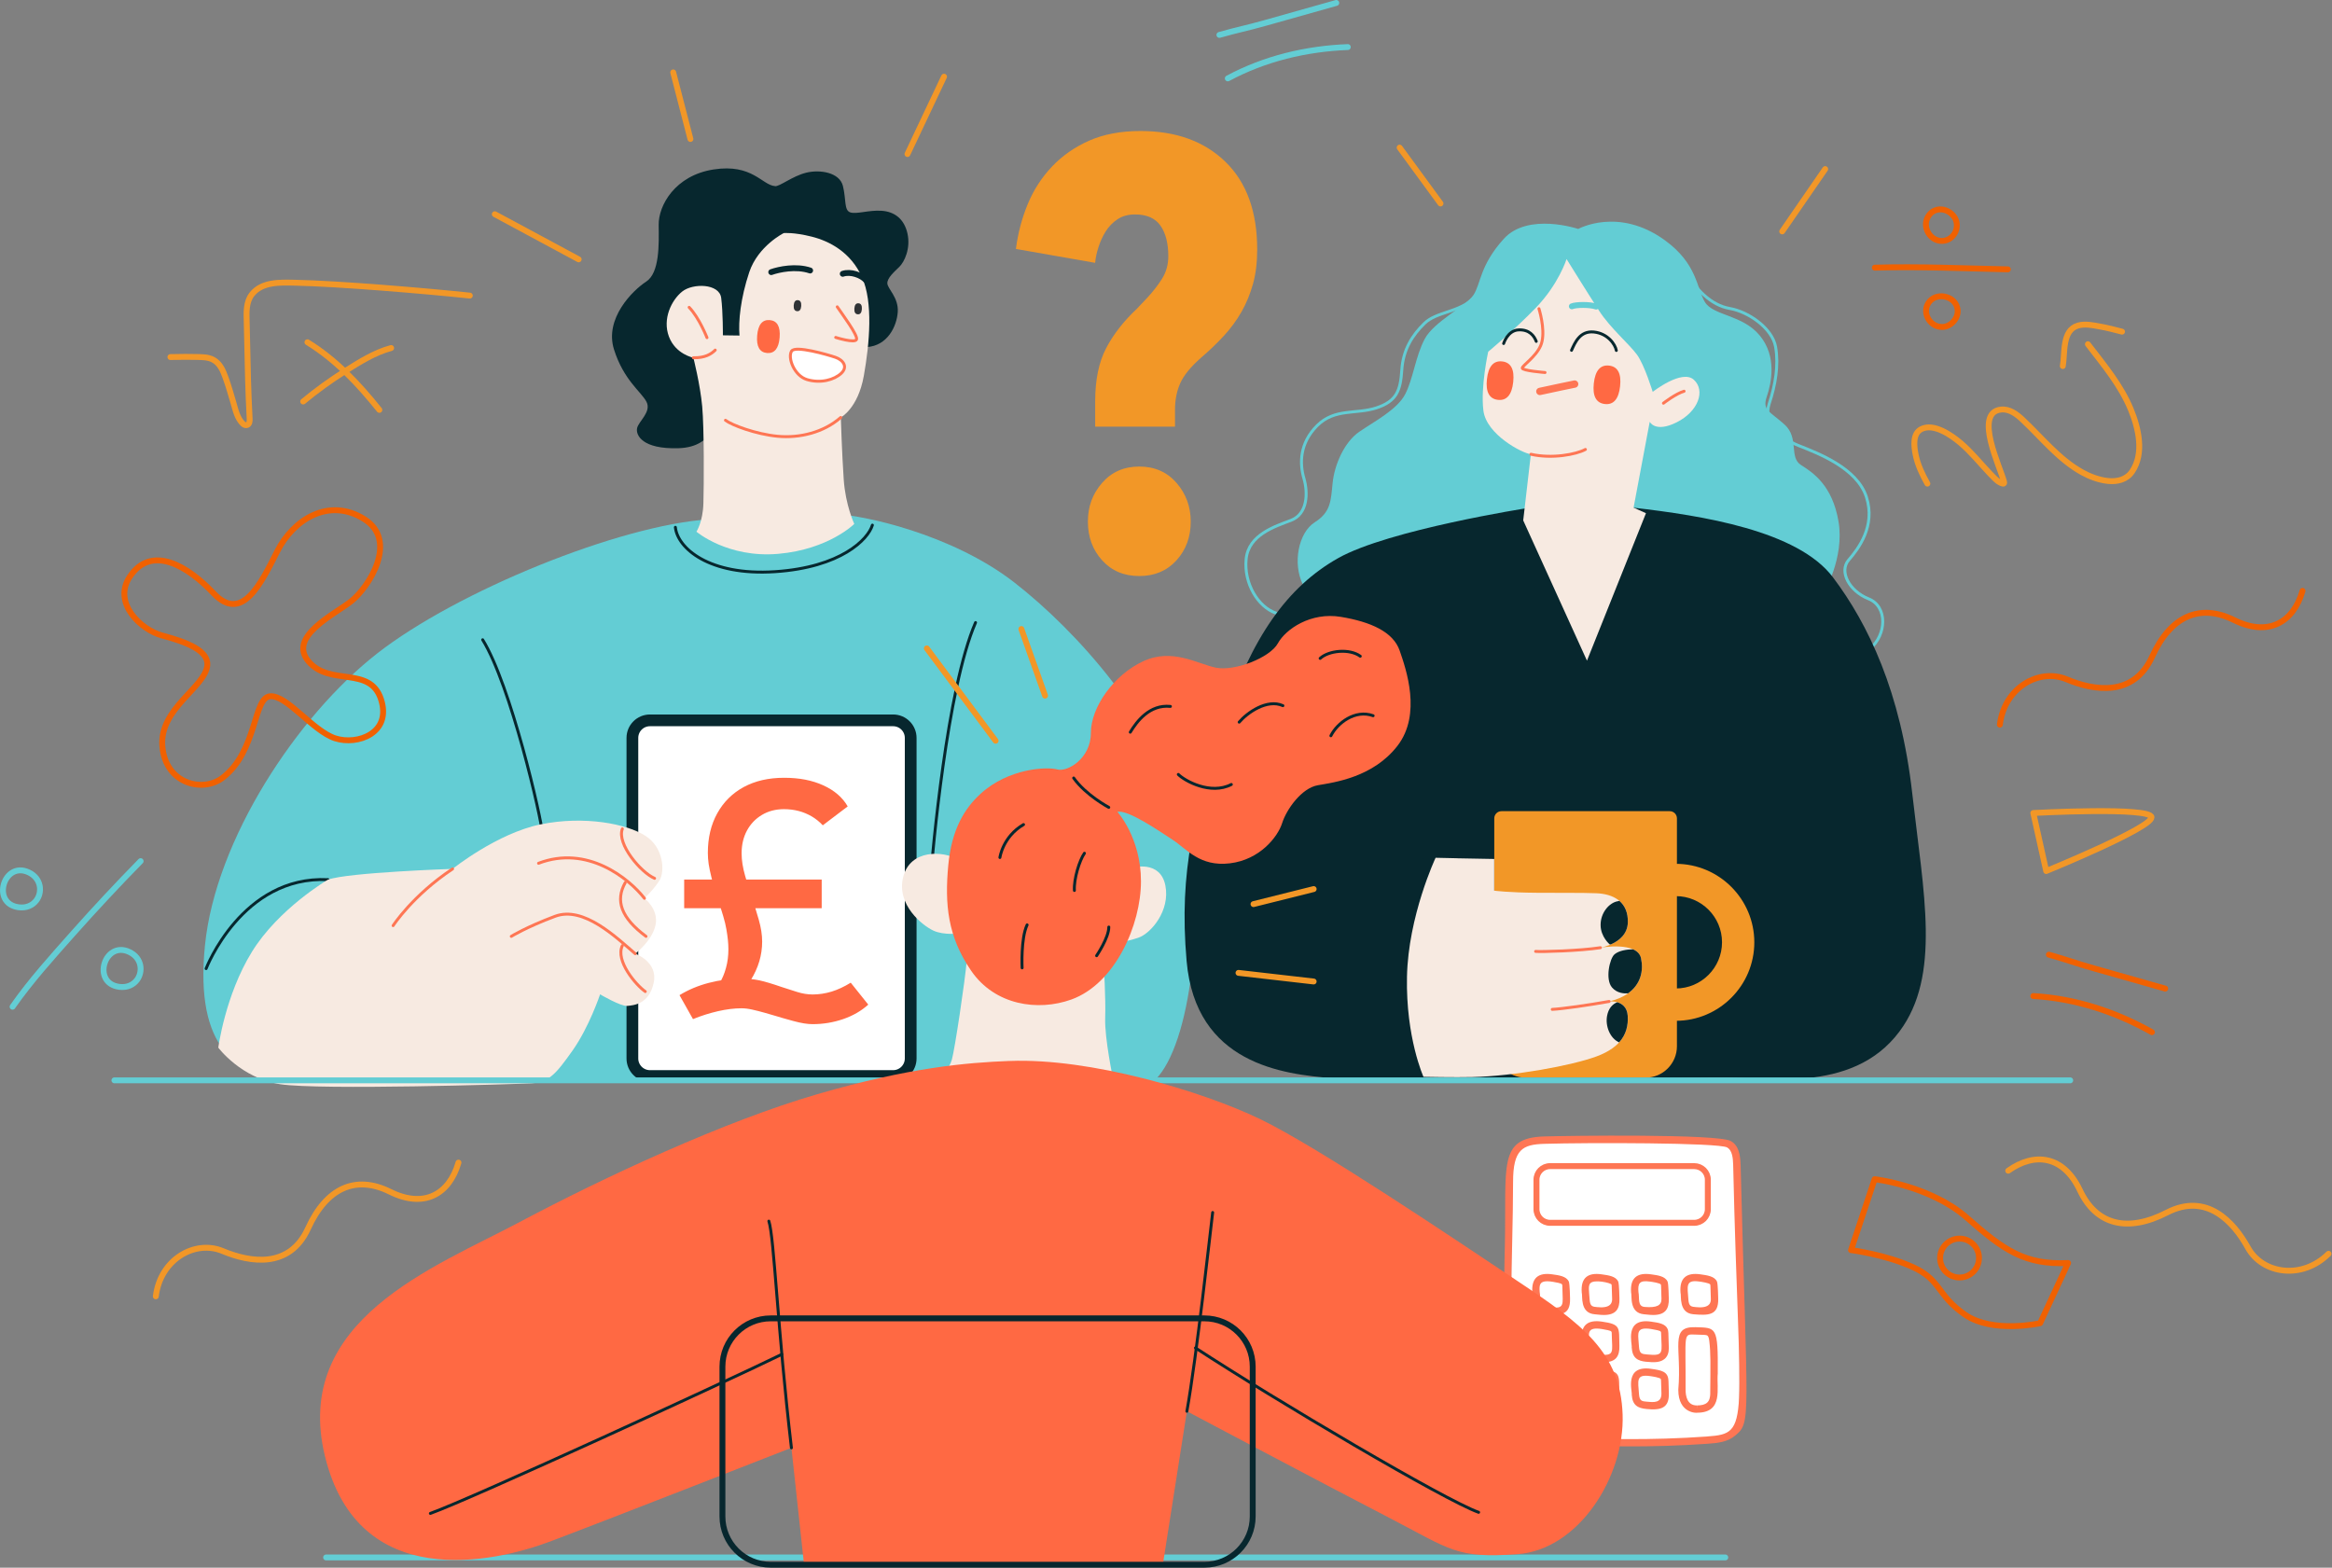 <svg width="894" height="601" viewBox="0 0 894 601" fill="none" xmlns="http://www.w3.org/2000/svg">
<rect x="0" y="0" width="894" height="601" fill="#808080" stroke="none"/>
<g clip-path="url(#clip0_105_1865)">
<path d="M655.919 436.998H590.273C584.232 436.998 579.335 441.895 579.335 447.936V541.157C579.335 547.198 584.232 552.095 590.273 552.095H655.919C661.96 552.095 666.857 547.198 666.857 541.157V447.936C666.857 441.895 661.96 436.998 655.919 436.998Z" fill="white"/>
<path d="M667.262 446.494C667.174 442.995 666.664 439.196 663.516 437.438C658.469 434.624 600.789 435.415 591.996 435.679C574.199 436.207 577.576 446.723 576.908 477.427C576.714 486.448 575.184 541.983 580.706 549.176C582.992 552.148 586.861 552.71 590.308 553.009C611.744 554.838 633.322 554.996 654.829 553.484C658.645 553.22 662.302 552.781 665.151 550.407C671.482 545.166 669.794 544.92 667.279 446.477L667.262 446.494ZM654.6 550.706C633.374 552.2 611.727 552.042 590.519 550.231C583.186 549.598 582.078 547.734 581.427 542.651C577.734 513.477 580.02 482.492 580.055 453.142C580.055 440.621 583.696 438.757 592.049 438.511C608.386 438.018 658.785 438.036 662.127 439.9C664.043 440.972 664.36 443.874 664.43 446.565C666.716 546.767 671.482 549.492 654.582 550.688L654.6 550.706Z" fill="#FE7654"/>
<path d="M601.422 491.32C600.49 489.245 597.624 488.893 595.074 488.541C589.904 487.802 586.985 489.754 587.442 495.593C587.846 496.718 586.615 503.383 592.419 503.858C597.923 504.28 602.09 504.473 601.897 497.826C601.897 497.826 601.809 492.164 601.422 491.32ZM592.647 501.044C589.781 500.816 590.748 497.703 590.255 495.311C590.044 492.586 590.291 491.196 593.175 491.196C594.406 491.196 596.375 491.583 597.43 491.812C599.066 492.181 598.908 492.463 598.943 493.166L599.083 497.879C599.207 501.976 597.378 501.414 592.647 501.027V501.044Z" fill="#FE7654"/>
<path d="M620.362 491.32C619.43 489.244 616.581 488.91 614.013 488.541C608.843 487.802 605.924 489.754 606.381 495.54C606.803 496.718 605.537 503.383 611.358 503.858C612.343 503.928 613.556 504.122 614.893 504.122C619.535 504.122 620.96 501.748 620.836 497.826C620.836 497.826 620.749 492.164 620.362 491.32ZM612.501 501.132C610.637 500.939 609.582 501.009 609.406 498.231C609.177 494.854 608.808 493.043 609.617 492.023C610.989 490.3 617.513 491.829 617.794 492.445C617.882 492.638 617.865 492.779 618.023 497.879C618.058 498.916 617.988 501.677 612.519 501.115L612.501 501.132Z" fill="#FE7654"/>
<path d="M639.283 491.32C638.351 489.244 635.485 488.893 632.935 488.541C627.747 487.802 624.846 489.79 625.303 495.54C625.725 496.701 624.441 503.383 630.28 503.858C631.264 503.928 632.478 504.122 633.814 504.122C638.439 504.122 639.881 501.748 639.758 497.826C639.758 497.826 639.67 492.164 639.283 491.32ZM630.508 501.044C627.642 500.816 628.609 497.703 628.117 495.311C627.87 492.093 628.38 490.722 632.548 491.32C633.199 491.407 636.452 491.865 636.716 492.463C636.804 492.656 636.786 492.797 636.944 497.896C637.015 500.411 635.239 501.431 630.508 501.044Z" fill="#FE7654"/>
<path d="M592.418 521.971C597.975 522.393 602.09 522.587 601.879 515.887C601.668 508.923 602.583 507.709 595.074 506.654C589.886 505.916 586.984 507.903 587.442 513.653C587.442 513.653 586.597 521.496 592.418 521.971ZM597.43 509.943C599.066 510.312 598.907 510.593 598.942 511.297C599.118 518.612 600.314 519.949 593.579 519.263C591.715 519.07 590.66 519.14 590.466 516.361L590.238 513.442C589.974 510.083 590.203 508.325 597.43 509.943Z" fill="#FE7654"/>
<path d="M614.875 522.235C619.5 522.235 620.942 519.896 620.819 515.886C620.608 508.923 621.522 507.709 614.013 506.654C608.79 505.915 605.941 507.92 606.381 513.653L606.61 516.555C606.856 520.212 608.227 522.235 614.892 522.235H614.875ZM616.37 509.943C618.005 510.294 617.847 510.593 617.882 511.297C617.987 518.507 619.324 519.949 612.518 519.263C610.654 519.069 609.599 519.14 609.406 516.361L609.177 513.442C608.913 510.03 609.177 508.342 616.37 509.943Z" fill="#FE7654"/>
<path d="M631.159 522.059C633.885 522.34 637.015 522.551 638.738 520.353C639.846 518.946 639.793 517.135 639.741 515.904C639.582 510.681 639.653 510.277 639.283 509.45C638.404 507.481 635.925 507.094 632.935 506.672C622.542 505.194 625.813 515.271 625.532 516.572C625.795 520.705 627.853 521.742 631.159 522.076V522.059ZM635.292 509.943C636.927 510.312 636.769 510.593 636.804 511.297C636.98 518.524 638.193 519.949 631.44 519.263C629.576 519.069 628.521 519.122 628.328 516.361L628.099 513.442C627.835 510.048 628.064 508.325 635.292 509.943Z" fill="#FE7654"/>
<path d="M595.074 524.767C591.891 524.31 589.763 524.908 588.479 526.526C586.808 528.636 587.477 531.467 587.67 534.685C587.934 538.818 589.991 539.855 593.297 540.189C598.784 540.752 602.073 539.891 601.897 534.07C601.686 527.036 602.618 525.875 595.091 524.785L595.074 524.767ZM593.579 537.376C591.715 537.182 590.66 537.253 590.466 534.474C590.114 529.374 589.218 526.789 594.669 527.546C599.101 528.179 598.89 528.513 598.925 529.41C598.503 535.705 601.246 538.167 593.561 537.376H593.579Z" fill="#FE7654"/>
<path d="M614.013 524.767C603.638 523.29 606.891 533.384 606.61 534.668C606.873 538.853 609.335 539.926 611.358 540.084C616.862 540.488 621.03 540.699 620.819 534.052C620.608 527.018 621.54 525.857 614.013 524.767ZM611.586 537.288C608.72 537.059 609.687 533.964 609.195 531.555C608.931 528.179 609.16 526.438 616.387 528.056C618.023 528.407 617.864 528.706 617.899 529.41L618.04 534.14C618.163 538.237 616.317 537.675 611.604 537.288H611.586Z" fill="#FE7654"/>
<path d="M639.618 529.322C639.512 525.699 636.751 525.312 632.953 524.767C622.542 523.29 625.813 533.437 625.549 534.668C625.813 538.783 627.871 539.838 631.177 540.172C636.839 540.752 639.952 539.767 639.776 534.052L639.635 529.339L639.618 529.322ZM631.44 537.376C629.576 537.182 628.521 537.253 628.328 534.474C627.976 529.374 627.079 526.789 632.531 527.546C633.181 527.634 636.435 528.091 636.698 528.689C636.786 528.882 636.769 529.023 636.927 534.123C637.033 537.939 633.955 537.622 631.423 537.358L631.44 537.376Z" fill="#FE7654"/>
<path d="M658.223 491.32C657.291 489.245 654.442 488.91 651.874 488.541C646.704 487.802 643.785 489.772 644.242 495.54C644.664 496.701 643.398 503.383 649.219 503.858C654.723 504.28 658.891 504.491 658.698 497.826C658.698 497.826 658.61 492.164 658.223 491.32ZM650.362 501.132C648.498 500.939 647.443 501.009 647.267 498.231C646.915 493.131 646.018 490.528 651.47 491.302C652.121 491.39 655.374 491.847 655.638 492.445C655.726 492.638 655.708 492.779 655.866 497.879C655.901 498.934 655.866 501.695 650.362 501.115V501.132Z" fill="#FE7654"/>
<path d="M649.993 508.8C639.881 508.501 644.805 516.484 643.398 532.804C643.381 542.054 650.714 541.684 650.52 541.596C660.878 541.596 657.977 532.1 658.522 526.614C658.68 508.36 657.924 509.081 649.975 508.8H649.993ZM655.655 534.14C655.62 537.499 654.196 538.8 650.52 538.8V540.207L650.468 538.8C646.739 538.8 646.194 535.055 646.194 532.821C646.3 511.138 645.086 511.455 649.887 511.631C653.422 511.754 654.108 511.719 654.547 512.018C655.005 512.352 655.18 513.284 655.268 514.058C655.849 518.806 655.726 522.85 655.638 534.14H655.655Z" fill="#FE7654"/>
<path d="M649.5 447.057H594.247C591.363 447.057 589.024 449.395 589.024 452.28V463.57C589.024 466.454 591.363 468.793 594.247 468.793H649.5C652.385 468.793 654.723 466.454 654.723 463.57V452.28C654.723 449.395 652.385 447.057 649.5 447.057Z" stroke="#FE7654" stroke-width="2.286" stroke-miterlimit="10"/>
<path d="M125.015 597.079H661.406" stroke="#63CDD4" stroke-width="2.251" stroke-linecap="round" stroke-linejoin="round"/>
<path d="M319.616 197.027C330.747 197.379 364.916 204.712 388.832 223.282C412.731 241.87 444.191 276.672 453.599 313.654C463.007 350.654 456.219 400.772 442.925 413.891C432.497 414.172 127.09 413.891 107.307 414.172C91.832 411.042 74.51 403.058 78.572 362.453C82.617 321.849 113.972 274.474 144.535 250.557C175.099 226.659 237.562 201.248 271.977 199.085C306.409 196.922 319.616 197.01 319.616 197.01V197.027Z" fill="#63CDD4"/>
<path d="M125.736 337.236C92.746 335.636 79.011 371.334 79.011 371.334" stroke="#07272E" stroke-width="1.125" stroke-linecap="round" stroke-linejoin="round"/>
<path d="M258.911 202.145C259.737 210.111 271.818 220.82 297.089 219.167C322.359 217.514 332.787 206.805 334.44 201.318" stroke="#07272E" stroke-width="1.125" stroke-linecap="round" stroke-linejoin="round"/>
<path d="M185.034 245.264C195.743 262.568 207.561 313.373 208.106 320.512" stroke="#07272E" stroke-width="1.125" stroke-linecap="round" stroke-linejoin="round"/>
<path d="M436.875 342.213C423.967 339.188 382.219 334.528 344.868 337.816" stroke="#07272E" stroke-width="1.125" stroke-linecap="round" stroke-linejoin="round"/>
<path d="M373.989 238.67C362.998 263.94 357.512 327.107 356.685 336.99" stroke="#07272E" stroke-width="1.125" stroke-linecap="round" stroke-linejoin="round"/>
<path d="M297.124 71.379C298.97 71.502 303.789 67.511 309.047 66.209C314.305 64.908 321.867 66.069 323.15 71.309C324.434 76.567 323.537 80.629 325.964 81.421C328.391 82.212 333.051 80.471 337.975 80.805C342.899 81.139 346.645 83.883 347.893 89.545C349.159 95.208 346.732 100.413 344.745 102.33C342.758 104.264 340.12 106.55 340.173 108.625C340.243 110.7 344.552 114.094 344.165 119.634C343.778 125.191 340.173 132.577 332.295 133.051C324.417 133.544 274.72 159.412 274.72 159.412C274.72 159.412 274.298 171.353 260.23 171.827C246.161 172.302 243.647 166.763 244.245 164.107C244.842 161.47 249.837 157.882 247.832 154.031C245.827 150.18 239.11 145.783 235.381 133.966C231.653 122.149 242.521 111.333 247.709 107.975C252.897 104.616 252.615 93.66 252.51 86.222C252.404 78.783 258.77 67.247 273.595 64.961C288.419 62.675 292.165 70.993 297.106 71.344L297.124 71.379Z" fill="#07272E"/>
<path d="M277.129 128.567C277.129 128.567 277.182 119.757 276.478 114.2C275.757 108.643 265.593 108.485 261.495 111.791C257.416 115.079 253.881 122.272 256.448 129.06C259.016 135.848 265.804 137.131 265.804 137.131C265.804 137.131 268.406 147.225 269.198 155.807C269.972 164.389 269.866 185.861 269.655 193C269.444 200.14 266.982 203.833 266.982 203.833C266.982 203.833 278.94 214.015 298.337 212.327C317.716 210.638 327.494 200.861 327.494 200.861C327.494 200.861 324.135 193.739 323.449 183.785C322.763 173.832 322.341 160.028 322.341 160.028C322.341 160.028 328.9 156.634 331.151 144.113C333.385 131.609 334.756 115.87 330.465 106.286C326.175 96.702 317.997 92.412 311.104 90.706C304.21 88.982 300.465 89.352 300.465 89.352C300.465 89.352 290.634 94.24 287.24 104.334C283.864 114.428 283.038 123.239 283.495 128.638L277.164 128.55L277.129 128.567Z" fill="#F7EAE1"/>
<path d="M264.186 117.822C268.037 121.797 271.027 129.446 271.027 129.446" stroke="#FE7654" stroke-width="1.125" stroke-linecap="round" stroke-linejoin="round"/>
<path d="M265.804 137.149C270.27 137.254 272.644 135.76 274.192 134.212" stroke="#FE7654" stroke-width="1.125" stroke-linecap="round" stroke-linejoin="round"/>
<path d="M320.969 117.629C323.027 120.654 328.883 128.497 328.373 130.115C327.845 131.732 320.371 129.358 320.371 129.358" stroke="#FE7654" stroke-width="1.125" stroke-linecap="round" stroke-linejoin="round"/>
<path d="M303.49 134.581C304.897 132.366 317.224 135.953 320.249 136.973C323.273 138.011 325.155 140.613 322.5 143.11C319.844 145.607 314.586 147.102 309.328 145.502C304.492 144.025 301.854 137.131 303.472 134.564L303.49 134.581Z" fill="white" stroke="#FE7654" stroke-width="1.125" stroke-linecap="round" stroke-linejoin="round"/>
<path d="M295.664 104.317C298.618 103.279 305.125 101.872 310.576 103.701" stroke="#07272E" stroke-width="2.251" stroke-linecap="round" stroke-linejoin="round"/>
<path d="M323.08 104.967C326.034 103.93 330.272 105.46 331.996 107.447" stroke="#07272E" stroke-width="2.251" stroke-linecap="round" stroke-linejoin="round"/>
<path d="M322.306 160.045C315.782 165.795 306.549 168.046 298.126 167.255C289.72 166.464 280.452 162.929 278.114 161.118" stroke="#FE7654" stroke-width="1.125" stroke-linecap="round" stroke-linejoin="round"/>
<path d="M305.582 119.3C304.633 119.229 304.193 118.491 304.281 117.084C304.387 115.677 304.914 115.009 305.864 115.079C306.813 115.149 307.253 115.888 307.165 117.295C307.06 118.702 306.532 119.37 305.582 119.3Z" fill="#303336"/>
<path d="M328.83 120.495C327.881 120.425 327.441 119.687 327.529 118.28C327.634 116.873 328.162 116.205 329.112 116.275C330.061 116.345 330.501 117.084 330.413 118.491C330.307 119.898 329.78 120.566 328.83 120.495Z" fill="#303336"/>
<path d="M294.081 135.338C291.232 135.109 289.931 132.876 290.265 128.69C290.599 124.505 292.217 122.483 295.066 122.711C297.932 122.94 299.216 125.173 298.882 129.359C298.548 133.544 296.93 135.566 294.081 135.338Z" fill="#FF6943"/>
<path d="M291.742 83.39C289.65 80.77 279.046 75.899 271.66 81.174C264.274 86.45 270.007 96.139 266.613 100.448" stroke="#07272E" stroke-width="1.125" stroke-linecap="round" stroke-linejoin="round"/>
<path d="M306.708 76.162C310.418 73.314 317.927 75.072 318.754 81.122C319.58 87.171 325.19 86.52 326.86 86.432" stroke="#07272E" stroke-width="1.125" stroke-linecap="round" stroke-linejoin="round"/>
<path d="M338.959 90.372C342.318 92.464 341.017 96.509 339.592 99.094C338.168 101.679 334.774 106.198 336.321 110.63" stroke="#07272E" stroke-width="1.125" stroke-linecap="round" stroke-linejoin="round"/>
<path d="M247.498 120.179C239.69 125.63 245.546 136.358 249.59 140.56C253.635 144.763 257.222 149.547 256.114 153.82" stroke="#07272E" stroke-width="1.125" stroke-linecap="round" stroke-linejoin="round"/>
<path d="M342.388 276.162H249.168C245.448 276.162 242.433 279.177 242.433 282.897V405.784C242.433 409.504 245.448 412.519 249.168 412.519H342.388C346.108 412.519 349.123 409.504 349.123 405.784V282.897C349.123 279.177 346.108 276.162 342.388 276.162Z" fill="white" stroke="#07272E" stroke-width="4.502" stroke-miterlimit="10"/>
<path d="M125.736 337.236C133.368 334.457 173.515 333.103 173.515 333.103C173.515 333.103 190.573 319.422 207.315 316.028C224.056 312.634 240.358 315.834 247.48 320.459C254.602 325.084 254.795 334.176 252.914 337.359C251.05 340.542 247.058 344.393 247.058 344.393C247.058 344.393 252.562 348.491 251.313 354.593C250.065 360.695 243.523 365.619 243.523 365.619C243.523 365.619 252.386 368.714 250.592 376.838C248.799 384.98 242.978 385.402 240.481 385.631C237.984 385.877 230.053 381.2 230.053 381.2C230.053 381.2 225.885 393.72 219.484 402.759C213.083 411.816 210.374 414.928 203.745 415.298C197.115 415.667 122.623 417.953 107.5 415.667C92.376 413.381 83.689 401.634 83.689 401.634C83.689 401.634 86.309 381.586 96.544 364.951C106.779 348.315 125.718 337.236 125.718 337.236H125.736Z" fill="#F7EAE1"/>
<path d="M247.058 344.393C241.061 336.726 225.129 323.818 206.453 330.958" stroke="#FE7654" stroke-width="1.125" stroke-linecap="round" stroke-linejoin="round"/>
<path d="M243.523 365.619C236.383 359.517 223.757 347.154 212.766 351.287C201.775 355.402 196.007 358.972 196.007 358.972" stroke="#FE7654" stroke-width="1.125" stroke-linecap="round" stroke-linejoin="round"/>
<path d="M238.581 317.769C236.383 323.537 245.721 334.528 250.944 336.726" stroke="#FE7654" stroke-width="1.125" stroke-linecap="round" stroke-linejoin="round"/>
<path d="M239.689 338.379C235.838 345.237 238.036 351.832 247.655 358.972" stroke="#FE7654" stroke-width="1.125" stroke-linecap="round" stroke-linejoin="round"/>
<path d="M238.581 362.541C235.838 368.309 243.804 377.647 247.374 380.127" stroke="#FE7654" stroke-width="1.125" stroke-linecap="round" stroke-linejoin="round"/>
<path d="M173.515 333.104C158.128 343.321 150.707 354.857 150.707 354.857" stroke="#FE7654" stroke-width="1.125" stroke-linecap="round" stroke-linejoin="round"/>
<path d="M605.027 87.769C605.027 87.769 585.806 81.297 576.504 91.55C567.201 101.802 567.728 108.889 564.827 113.162C561.925 117.418 549.739 123.256 546.186 129.939C542.634 136.621 541.755 145.238 538.695 151.129C535.617 157.038 526.895 161.54 521.109 165.514C515.324 169.489 511.561 178.228 510.875 185.192C510.171 192.156 510.189 196.306 503.999 200.245C497.809 204.185 495.4 215.949 499.532 224.232C503.665 232.515 699.215 227.169 699.215 227.169C699.215 227.169 707.163 213.892 704.825 199.982C702.486 186.089 695.1 181.218 690.422 178.264C685.744 175.309 689.807 167.853 684.109 162.736C678.411 157.618 675.545 157.319 677.303 152.114C679.062 146.909 681.313 136.78 674.665 128.673C668.018 120.566 656.799 121.093 653.598 115.8C650.398 110.507 650.732 101.116 638.158 92.042C620.397 79.222 605.045 87.769 605.045 87.769H605.027Z" fill="#63CDD4"/>
<path d="M645.825 103.561C650.063 110.876 655.796 116.978 663.129 118.262C670.462 119.546 679.466 125.964 680.697 132.981C681.928 139.998 680.627 147.595 678.235 154.822C675.861 162.032 682.174 167.906 689.613 170.86C697.052 173.814 711.946 179.442 715.516 190.556C719.104 201.67 712.439 210.392 708.693 214.718C704.947 219.044 708.887 226.606 716.325 229.56C723.764 232.515 723.219 243.488 716.906 248.658" stroke="#63CDD4" stroke-width="1.125" stroke-linecap="round" stroke-linejoin="round"/>
<path d="M564.985 114.27C559.463 119.792 550.671 119.458 546.081 123.977C541.491 128.479 537.903 133.931 537.394 141.879C536.884 149.828 535.371 153.82 527.669 156.37C519.966 158.92 511.648 156.423 504.913 163.211C498.16 169.981 498.213 177.718 499.866 183.399C501.519 189.079 501.255 197.062 494.942 199.472C488.629 201.881 478.658 205.029 477.726 214.314C476.794 223.599 482.246 232.708 489.174 235.047" stroke="#63CDD4" stroke-width="1.125" stroke-linecap="round" stroke-linejoin="round"/>
<path d="M626.253 194.636C652.455 197.66 689.138 203.393 702.661 221.295C716.184 239.197 728.688 265.206 733.084 304.175C737.41 342.494 744.216 374.007 728.143 395.497C709.836 419.993 675.457 412.66 658.856 413.082C642.255 413.504 530.412 414.876 511.103 413.363C491.794 411.851 458.364 407.877 454.9 368.415C451.823 333.402 458.171 310.788 468.933 277.498C479.713 244.209 493.641 224.9 512.95 213.997C532.258 203.094 585.665 194.759 585.665 194.759L626.253 194.671V194.636Z" fill="#07272E"/>
<path d="M550.864 329.041C538.677 327.74 497.439 328.215 484.672 328.76" stroke="#07272E" stroke-width="1.125" stroke-linecap="round" stroke-linejoin="round"/>
<path d="M543.161 257.205C543.161 275.335 541.104 328.338 541.104 328.338" stroke="#07272E" stroke-width="1.125" stroke-linecap="round" stroke-linejoin="round"/>
<path d="M671.148 256.8C667.297 278.764 665.662 336.181 665.662 336.181" stroke="#07272E" stroke-width="1.125" stroke-linecap="round" stroke-linejoin="round"/>
<path d="M707.128 336.726C693.394 336.445 653.299 335.899 646.986 335.899" stroke="#07272E" stroke-width="1.125" stroke-linecap="round" stroke-linejoin="round"/>
<path d="M600.56 99.323C600.56 99.323 597.536 108.959 588.76 118.016C579.985 127.072 570.524 134.828 570.524 134.828C570.524 134.828 567.535 148.193 568.678 157.407C569.821 166.622 583.608 173.797 586.879 174.131L583.942 199.507L608.386 253.283L631.001 196.746L626.253 194.618L632.443 161.698C632.443 161.698 634.5 166.042 642.765 161.909C651.031 157.777 653.915 149.775 649.36 145.59C644.805 141.405 633.586 150.232 633.586 150.232C633.586 150.232 630.473 139.98 627.554 135.971C624.635 131.961 617.39 125.841 613.081 119.212C608.773 112.564 600.578 99.34 600.578 99.34L600.56 99.323Z" fill="#F7EAE1"/>
<path d="M589.974 118.35C590.748 120.918 592.524 128.128 590.642 132.489C588.76 136.85 583.678 140.068 583.573 141.106C583.467 142.126 592.313 142.811 592.313 142.811" stroke="#FE7654" stroke-width="1.125" stroke-linecap="round" stroke-linejoin="round"/>
<path d="M602.459 134.3C603.796 131.328 605.695 126.756 611.024 127.283C616.352 127.811 619.236 132.032 619.64 134.353" stroke="#07272E" stroke-width="1.125" stroke-linecap="round" stroke-linejoin="round"/>
<path d="M588.936 130.871C588.11 128.725 586.299 126.264 582.131 126.475C577.963 126.686 576.433 131.697 576.433 131.697" stroke="#07272E" stroke-width="1.125" stroke-linecap="round" stroke-linejoin="round"/>
<path d="M602.583 117.436C604.095 116.767 609.599 116.679 611.885 117.541" stroke="#63CDD4" stroke-width="2.251" stroke-linecap="round" stroke-linejoin="round"/>
<path d="M590.326 150.057C594.775 149.054 603.655 147.243 603.655 147.243" stroke="#FE7654" stroke-width="2.814" stroke-linecap="round" stroke-linejoin="round"/>
<path d="M586.896 174.149C594.986 175.995 604.271 174.219 607.788 172.302" stroke="#FE7654" stroke-width="1.125" stroke-linecap="round" stroke-linejoin="round"/>
<path d="M645.614 149.986C642.414 150.901 637.701 154.576 637.701 154.576" stroke="#FE7654" stroke-width="1.125" stroke-linecap="round" stroke-linejoin="round"/>
<path d="M615.244 154.893C611.903 154.523 610.479 151.85 611.006 146.979C611.534 142.09 613.503 139.787 616.845 140.156C620.186 140.525 621.61 143.198 621.083 148.069C620.555 152.958 618.585 155.262 615.244 154.893Z" fill="#FF6943"/>
<path d="M574.27 153.292C570.929 152.923 569.504 150.25 570.032 145.379C570.559 140.508 572.529 138.186 575.87 138.556C579.211 138.925 580.636 141.598 580.108 146.469C579.581 151.358 577.611 153.662 574.27 153.292Z" fill="#FF6943"/>
<path d="M575.589 310.981H640.11C641.64 310.981 642.871 312.212 642.871 313.742V401.106C642.871 407.754 637.472 413.152 630.825 413.152H584.892C578.244 413.152 572.846 407.754 572.846 401.106V313.742C572.846 312.212 574.077 310.981 575.607 310.981H575.589Z" fill="#F29727"/>
<path d="M558.39 329.041L572.828 329.305V341.456C572.828 341.456 578.209 342.195 589.376 342.265C600.543 342.353 605.519 342.213 611.92 342.441C618.322 342.67 624.248 345.536 624.054 353.59C623.879 361.645 613.556 363.315 613.556 363.315C613.556 363.315 627.677 360.783 629.101 367.342C630.526 373.902 627.923 381.305 616.897 383.925C616.897 383.925 623.597 383.151 624.019 389.394C624.441 395.637 621.786 401.388 612.114 404.975C602.442 408.562 580.46 412.519 564.405 412.924C557.898 413.082 545.711 412.836 545.711 412.836C545.711 412.836 538.923 397.871 539.381 374.535C539.838 351.181 550.354 328.848 550.354 328.848L558.408 329.024L558.39 329.041Z" fill="#F7EAE1"/>
<path d="M642.449 391.329V378.949C652.209 378.949 660.157 371 660.157 361.24C660.157 351.48 652.209 343.549 642.449 343.549V331.169C659.032 331.169 672.537 344.675 672.537 361.258C672.537 377.841 659.032 391.346 642.449 391.346V391.329Z" fill="#F29727"/>
<path d="M577.769 199.947C578.174 204.888 598.362 248.975 601.668 255.147C604.956 261.32 607.436 265.03 610.724 264.204C614.013 263.377 618.145 249.379 622.665 237.421C627.202 225.481 635.432 201.986 636.681 198.698" stroke="#07272E" stroke-width="1.125" stroke-linecap="round" stroke-linejoin="round"/>
<path d="M613.556 363.315C605.783 364.529 590.748 364.951 588.69 364.74" stroke="#FE7654" stroke-width="1.125" stroke-linecap="round" stroke-linejoin="round"/>
<path d="M616.879 383.925C609.071 385.332 598.977 386.774 595.073 386.968" stroke="#FE7654" stroke-width="1.125" stroke-linecap="round" stroke-linejoin="round"/>
<path d="M613.609 354.575C613.609 359.235 617.178 362.119 617.178 362.119L617.759 361.961C620.643 360.642 623.949 358.128 624.054 353.59C624.142 349.792 622.859 347.137 620.819 345.378L620.203 345.501C616.915 346.046 613.609 349.898 613.609 354.558V354.575Z" fill="#07272E"/>
<path d="M626.024 363.931C623.738 363.983 620.748 364.37 618.972 365.83C617.091 367.377 615.262 375.449 618.005 378.597C619.939 380.813 622.665 380.936 624.142 380.813C629.031 377.313 630.139 372.108 629.101 367.342C628.75 365.689 627.571 364.617 626.024 363.931Z" fill="#07272E"/>
<path d="M624.002 389.412C623.791 386.088 621.786 384.752 619.974 384.224C618.233 384.945 616.633 386.493 616.088 389.465C615.367 393.369 617.214 398.082 620.713 399.612C623.421 396.622 624.248 393.105 624.002 389.412Z" fill="#07272E"/>
<path d="M43.858 414.172H793.649" stroke="#63CDD4" stroke-width="2.251" stroke-linecap="round" stroke-linejoin="round"/>
<path d="M450.451 163.562H419.852V153.82C419.852 145.625 421.242 138.872 424.02 133.544C426.799 128.216 430.738 123.151 435.838 118.368L439.777 114.2C441.94 111.879 443.839 109.452 445.457 106.902C447.075 104.352 447.884 101.451 447.884 98.215C447.884 93.273 446.881 89.369 444.877 86.503C442.872 83.636 439.619 82.212 435.134 82.212C432.496 82.212 430.263 82.828 428.417 84.058C426.57 85.29 425.058 86.837 423.897 88.701C422.736 90.547 421.804 92.57 421.119 94.733C420.415 96.896 419.993 98.901 419.835 100.765L389.465 95.436C390.239 89.404 391.751 83.689 393.984 78.273C396.218 72.857 399.313 68.073 403.252 63.906C407.191 59.738 411.939 56.414 417.514 53.935C423.071 51.473 429.648 50.224 437.227 50.224C450.82 50.224 461.688 54.163 469.795 62.041C477.902 69.92 481.964 81.139 481.964 95.665C481.964 100.606 481.419 105.02 480.346 108.872C479.256 112.74 477.796 116.293 475.95 119.528C474.104 122.782 471.853 125.824 469.232 128.69C466.595 131.557 463.675 134.37 460.422 137.149C456.395 140.701 453.74 143.99 452.421 146.997C451.102 150.004 450.451 153.38 450.451 157.073V163.562ZM456.483 199.964C456.483 205.838 454.672 210.779 451.031 214.806C447.391 218.816 442.643 220.838 436.77 220.838C430.896 220.838 426.148 218.833 422.508 214.806C418.868 210.797 417.056 205.838 417.056 199.964C417.056 194.091 418.868 189.307 422.508 185.122C426.13 180.954 430.896 178.862 436.77 178.862C442.643 178.862 447.391 180.954 451.031 185.122C454.654 189.29 456.483 194.249 456.483 199.964Z" fill="#F29727"/>
<path d="M366.85 329.305C361.627 326.28 349 325.454 346.257 336.163C343.514 346.873 353.678 354.839 357.793 356.756C361.908 358.673 367.958 357.846 367.958 357.846L366.867 329.287L366.85 329.305Z" fill="#F7EAE1"/>
<path d="M431.933 333.42C434.677 332.048 444.841 329.85 446.758 339.469C448.675 349.088 441.271 357.864 436.33 359.517C431.388 361.17 428.645 361.17 428.645 361.17L431.933 333.437V333.42Z" fill="#F7EAE1"/>
<path d="M370.684 367.764C369.857 376.821 366.006 402.372 364.916 406.206C363.825 410.057 361.346 411.148 361.346 411.148L426.711 413.627C426.711 413.627 423.422 397.976 423.686 390.291C423.95 382.606 423.141 369.962 423.141 369.962L370.684 367.764Z" fill="#F7EAE1"/>
<path d="M375.906 304.316C386.704 294.451 401.44 293.888 405.292 294.978C409.143 296.069 418.199 290.863 418.199 280.98C418.199 271.097 426.992 258.735 438.247 253.512C449.501 248.289 459.121 254.602 466.26 255.991C473.4 257.381 486.853 252.14 489.878 246.653C492.902 241.167 502.504 234.572 514.04 236.489C525.576 238.406 534.087 242.257 536.567 249.397C539.046 256.536 545.078 273.84 535.74 285.922C526.402 298.003 511.578 299.937 505.247 301.028C498.916 302.118 493.166 310.365 491.513 315.588C489.86 320.811 483.002 329.604 471.466 330.976C459.93 332.347 454.988 325.489 449.501 321.919C444.015 318.349 432.479 310.383 428.346 311.21C428.346 311.21 437.403 321.093 437.403 337.851C437.403 354.61 427.484 377.12 410.761 383.169C397.853 387.829 381.375 385.367 372.319 372.178C363.262 358.989 362.154 346.644 363.526 331.802C364.775 318.226 369.576 310.102 375.889 304.334L375.906 304.316Z" fill="#FF6943"/>
<path d="M411.605 298.267C416.282 304.861 425.058 309.521 425.058 309.521" stroke="#07272E" stroke-width="1.125" stroke-linecap="round" stroke-linejoin="round"/>
<path d="M433.305 280.699C435.785 276.584 440.726 269.989 448.692 270.816" stroke="#07272E" stroke-width="1.125" stroke-linecap="round" stroke-linejoin="round"/>
<path d="M451.717 296.895C454.196 299.375 464.079 304.861 472.046 300.746" stroke="#07272E" stroke-width="1.125" stroke-linecap="round" stroke-linejoin="round"/>
<path d="M475.053 276.848C478.077 273.278 485.762 267.791 491.812 270.534" stroke="#07272E" stroke-width="1.125" stroke-linecap="round" stroke-linejoin="round"/>
<path d="M506.092 252.404C509.38 249.379 517.346 248.553 521.479 251.577" stroke="#07272E" stroke-width="1.125" stroke-linecap="round" stroke-linejoin="round"/>
<path d="M510.206 282.07C512.686 277.129 519.544 271.906 526.402 274.386" stroke="#07272E" stroke-width="1.125" stroke-linecap="round" stroke-linejoin="round"/>
<path d="M392.384 316.116C384.417 320.776 383.327 328.742 383.327 328.742" stroke="#07272E" stroke-width="1.125" stroke-linecap="round" stroke-linejoin="round"/>
<path d="M415.737 327.107C413.82 329.85 411.622 336.99 411.886 341.386" stroke="#07272E" stroke-width="1.125" stroke-linecap="round" stroke-linejoin="round"/>
<path d="M393.756 354.575C391.276 359.798 391.839 371.053 391.839 371.053" stroke="#07272E" stroke-width="1.125" stroke-linecap="round" stroke-linejoin="round"/>
<path d="M425.075 355.402C425.075 359.517 420.398 366.393 420.398 366.393" stroke="#07272E" stroke-width="1.125" stroke-linecap="round" stroke-linejoin="round"/>
<path d="M387.038 406.751C417.935 405.52 460.773 418.287 483.019 428.997C505.265 439.706 557.177 474.719 581.884 491.197C606.609 507.674 621.223 518.384 622.049 542.282C622.876 566.181 605.15 594.195 581.673 595.83C558.197 597.483 556.333 594.177 532.452 581.814C508.553 569.452 455.005 541.034 455.005 541.034L445.738 600.156C445.738 600.156 413.803 599.945 375.291 600.156C336.954 600.367 308.343 600.771 308.343 600.771L303.401 555.049C303.401 555.049 232.954 582.658 211.113 590.888C189.272 599.136 137.377 610.654 124.593 558.338C111.826 506.021 166.622 485.833 199.155 468.529C231.705 451.225 277.832 429.806 313.267 419.501C348.701 409.196 370.543 407.384 387.003 406.734L387.038 406.751Z" fill="#FF6943"/>
<path d="M455.006 541.051C458.716 520.459 464.062 471.431 464.889 464.836" stroke="#07272E" stroke-width="1.125" stroke-linecap="round" stroke-linejoin="round"/>
<path d="M303.401 555.067C298.038 509.345 296.807 474.314 294.749 468.142" stroke="#07272E" stroke-width="1.125" stroke-linecap="round" stroke-linejoin="round"/>
<path d="M458.294 516.748C489.192 536.936 554.082 575.255 566.849 579.774" stroke="#07272E" stroke-width="1.125" stroke-linecap="round" stroke-linejoin="round"/>
<path d="M299.691 519.228C279.503 529.111 181.042 574.428 164.986 580.196" stroke="#07272E" stroke-width="1.125" stroke-linecap="round" stroke-linejoin="round"/>
<path d="M461.723 505.423H295.47C285.243 505.423 276.953 513.714 276.953 523.941V581.357C276.953 591.584 285.243 599.874 295.47 599.874H461.723C471.95 599.874 480.241 591.584 480.241 581.357V523.941C480.241 513.714 471.95 505.423 461.723 505.423Z" stroke="#07272E" stroke-width="2.251" stroke-linecap="round" stroke-linejoin="round"/>
<path d="M59.737 496.982C61.461 482.756 74.773 475.194 85.359 479.608C95.946 484.039 111.034 486.449 118.104 470.921C125.173 455.375 136.392 450.363 149.529 456.887C162.665 463.412 172.267 457.767 175.766 445.703" stroke="#F29727" stroke-width="2.251" stroke-linecap="round" stroke-linejoin="round"/>
<path d="M766.673 277.815C768.396 263.588 781.708 256.027 792.295 260.44C802.881 264.872 817.969 267.281 825.039 251.753C832.108 236.208 843.328 231.196 856.464 237.72C869.6 244.244 879.202 238.599 882.701 226.536" stroke="#F06101" stroke-width="2.251" stroke-linecap="round" stroke-linejoin="round"/>
<path d="M892.672 480.663C882.49 490.757 867.349 488.418 861.792 478.359C856.235 468.318 845.912 457.063 830.736 464.854C815.56 472.644 803.637 469.619 797.377 456.342C791.116 443.083 780.09 441.535 769.873 448.816" stroke="#F29727" stroke-width="2.251" stroke-linecap="round" stroke-linejoin="round"/>
<path d="M189.694 82.124L221.84 99.428" stroke="#F29727" stroke-width="2.251" stroke-linecap="round" stroke-linejoin="round"/>
<path d="M258.084 27.75L264.679 53.284" stroke="#F29727" stroke-width="2.251" stroke-linecap="round" stroke-linejoin="round"/>
<path d="M361.908 29.403L347.893 59.052" stroke="#F29727" stroke-width="2.251" stroke-linecap="round" stroke-linejoin="round"/>
<path d="M779.492 311.684L784.434 333.93C784.434 333.93 824.81 317.452 824.81 313.337C824.81 309.222 779.492 311.684 779.492 311.684Z" stroke="#F29727" stroke-width="2.251" stroke-linecap="round" stroke-linejoin="round"/>
<path d="M699.707 64.82L683.229 88.719" stroke="#F29727" stroke-width="2.251" stroke-linecap="round" stroke-linejoin="round"/>
<path d="M536.567 56.59L552.235 78.009" stroke="#F29727" stroke-width="2.251" stroke-linecap="round" stroke-linejoin="round"/>
<path d="M355.314 248.57L381.675 283.987" stroke="#F29727" stroke-width="2.251" stroke-linecap="round" stroke-linejoin="round"/>
<path d="M391.557 241.149L400.631 266.683" stroke="#F29727" stroke-width="2.251" stroke-linecap="round" stroke-linejoin="round"/>
<path d="M474.789 372.97L503.612 376.276" stroke="#F29727" stroke-width="2.251" stroke-linecap="round" stroke-linejoin="round"/>
<path d="M480.54 346.609L503.612 340.841" stroke="#F29727" stroke-width="2.251" stroke-linecap="round" stroke-linejoin="round"/>
<path d="M718.664 452.069C718.664 452.069 740.084 454.549 754.099 466.894C768.115 479.256 776.345 485.024 792.822 484.198L782.113 507.27C782.113 507.27 763.982 511.385 753.273 503.981C742.563 496.578 744.216 490.792 733.507 485.851C722.797 480.909 709.608 479.256 709.608 479.256L718.664 452.069Z" stroke="#F06101" stroke-width="2.251" stroke-linecap="round" stroke-linejoin="round"/>
<path d="M49.714 221.172C58.12 208.44 72.171 217.145 81.931 227.503C92.781 239.004 100.079 223.616 106.287 211.359C112.494 199.102 126.07 190.573 139.541 198.944C153.011 207.315 141.229 225.217 134.757 230.404C128.268 235.592 110.103 244.086 118.35 253.652C126.598 263.219 141.844 255.165 146.065 268.09C150.285 281.015 137.061 285.851 128.462 283.038C119.88 280.224 109.962 266.349 103.508 266.929C97.054 267.51 98.619 287.944 85.36 298.161C77.745 304.035 63.378 300.5 62.235 286.045C61.092 271.59 78.642 263.553 79.469 255.112C80.014 249.467 71.678 246.161 62.182 243.646C54.181 241.536 43.049 231.249 49.714 221.155V221.172Z" stroke="#F06101" stroke-width="2.251" stroke-linecap="round" stroke-linejoin="round"/>
<path d="M751.215 489.754C755.333 489.754 758.671 486.416 758.671 482.298C758.671 478.18 755.333 474.842 751.215 474.842C747.097 474.842 743.759 478.18 743.759 482.298C743.759 486.416 747.097 489.754 751.215 489.754Z" stroke="#F06101" stroke-width="2.251" stroke-linecap="round" stroke-linejoin="round"/>
<path d="M311.526 392.63C309.539 392.63 307.112 392.243 304.228 391.452C301.344 390.678 298.935 389.975 297.054 389.394C295.946 389.043 294.592 388.656 293.044 388.234C291.497 387.794 289.949 387.407 288.401 387.056C286.854 386.704 285.465 386.546 284.269 386.546C281.508 386.546 278.518 386.915 275.283 387.653C272.065 388.392 268.846 389.394 265.664 390.696L260.493 381.516C263.852 379.459 267.598 377.876 271.731 376.803C275.863 375.73 280.031 375.185 284.251 375.185C286.748 375.185 289.035 375.396 291.092 375.836C293.15 376.276 296.051 377.137 299.762 378.421C301.573 379.019 303.507 379.652 305.582 380.285C307.64 380.936 309.627 381.252 311.526 381.252C313.936 381.252 316.345 380.883 318.772 380.162C321.181 379.423 323.643 378.28 326.14 376.733L332.857 385.139C330.184 387.565 326.966 389.412 323.221 390.696C319.475 391.979 315.589 392.63 311.526 392.63ZM262.287 348.174V337.183H315.008V348.174H262.287ZM282.071 383.064L272.381 380.338C273.682 379.652 274.843 378.491 275.863 376.856C276.901 375.221 277.71 373.286 278.325 371.035C278.941 368.802 279.239 366.428 279.239 363.931C279.239 362.735 279.169 361.521 279.046 360.326C278.923 359.112 278.73 357.758 278.466 356.246C278.22 354.733 277.797 353.028 277.235 351.146C276.672 349.264 275.969 347.013 275.107 344.428C274.069 341.245 273.296 338.608 272.786 336.55C272.276 334.493 271.906 332.716 271.678 331.257C271.467 329.797 271.361 328.373 271.361 326.984C271.361 321.216 272.557 316.151 274.966 311.807C277.375 307.464 280.752 304.105 285.113 301.731C289.474 299.374 294.609 298.179 300.571 298.179C306.532 298.179 311.35 299.146 315.624 301.08C319.879 303.015 323.01 305.723 324.979 309.152L315.43 316.397C314.129 315.026 312.705 313.865 311.157 312.968C309.61 312.071 307.939 311.368 306.18 310.911C304.422 310.453 302.54 310.207 300.571 310.207C297.388 310.207 294.556 310.946 292.112 312.405C289.65 313.865 287.733 315.87 286.362 318.402C284.99 320.952 284.304 323.853 284.304 327.124C284.304 329.797 284.761 332.699 285.676 335.847C286.573 338.994 287.452 341.808 288.314 344.305C289.175 346.89 290.055 349.669 290.899 352.641C291.743 355.613 292.182 358.391 292.182 360.976C292.182 363.561 291.813 366.076 291.092 368.538C290.353 371 289.263 373.409 287.786 375.783C286.326 378.14 284.445 380.584 282.106 383.081L282.071 383.064Z" fill="#FF6943"/>
<path d="M813.503 127.143C810.671 126.404 807.823 125.666 804.939 125.156C802.266 124.663 799.294 124.03 796.638 124.804C790.413 126.598 791.697 135.443 790.8 140.332" stroke="#F29727" stroke-width="2.251" stroke-linecap="round" stroke-linejoin="round"/>
<path d="M738.888 185.403C736.918 181.904 735.159 178.193 734.368 174.237C733.753 171.159 733.137 166.323 736.478 164.547C741.244 162.032 748.085 166.833 751.567 169.787C755.734 173.305 759.128 177.613 762.874 181.552C763.49 182.203 764.123 182.853 764.773 183.487C765.389 184.084 766.004 184.594 766.76 184.999C767.253 185.263 768.572 185.896 768.29 184.77C766.954 179.319 756.508 158.269 767.042 157.02C770.348 156.634 773.144 158.797 775.412 160.924C782.781 167.853 789.235 176.065 798.186 181.06C803.602 184.084 813.098 187.039 817.389 180.761C822.137 173.797 819.816 164.055 816.844 156.88C813.063 147.753 806.627 140.033 800.665 132.278L800.419 131.961" stroke="#F29727" stroke-width="2.251" stroke-linecap="round" stroke-linejoin="round"/>
<path d="M4.818 385.948C11.8 375.959 20.065 366.832 28.154 357.723C36.525 348.315 45.107 339.118 53.917 330.131" stroke="#63CDD4" stroke-width="2.251" stroke-linecap="round" stroke-linejoin="round"/>
<path d="M13.893 345.255C16.355 342.037 15.862 336.761 11.044 334.457C1.495 329.903 -3.587 346.433 7.175 347.822C10.182 348.209 12.521 347.049 13.893 345.237V345.255Z" stroke="#63CDD4" stroke-width="2.251" stroke-linecap="round" stroke-linejoin="round"/>
<path d="M52.457 375.766C54.919 372.548 54.427 367.272 49.609 364.968C40.06 360.414 34.977 376.944 45.74 378.333C48.747 378.72 51.086 377.559 52.457 375.748V375.766Z" stroke="#63CDD4" stroke-width="2.251" stroke-linecap="round" stroke-linejoin="round"/>
<path d="M785.472 365.988C792.928 368.098 795.284 369.136 802.741 371.246C810.672 373.497 822.137 376.751 830.068 379.001" stroke="#F06101" stroke-width="2.251" stroke-linecap="round" stroke-linejoin="round"/>
<path d="M779.492 381.85C795.513 382.782 811.023 387.865 824.968 395.708" stroke="#F06101" stroke-width="2.251" stroke-linecap="round" stroke-linejoin="round"/>
<path d="M467.474 13.383C474.93 11.272 477.498 10.921 484.936 8.828C492.867 6.595 504.333 3.359 512.282 1.125" stroke="#63CDD4" stroke-width="2.251" stroke-linecap="round" stroke-linejoin="round"/>
<path d="M470.692 30.053C484.831 22.457 500.71 18.658 516.696 18.043" stroke="#63CDD4" stroke-width="2.251" stroke-linecap="round" stroke-linejoin="round"/>
<path d="M718.734 102.611C735.775 102.119 752.709 102.892 769.732 103.262" stroke="#F06101" stroke-width="2.251" stroke-linecap="round" stroke-linejoin="round"/>
<path d="M744.515 92.359C744.515 92.359 744.62 92.359 744.673 92.359C749.386 92.13 751.866 86.397 748.894 82.775C746.168 79.451 741.174 79.275 739.011 83.267C736.865 87.224 740.031 92.464 744.515 92.359Z" stroke="#F06101" stroke-width="2.251" stroke-linecap="round" stroke-linejoin="round"/>
<path d="M744.515 125.349C747.856 125.349 750.828 122.061 750.476 118.737C749.966 113.813 743.161 111.826 739.872 115.396C736.355 119.229 739.538 125.367 744.515 125.349Z" stroke="#F06101" stroke-width="2.251" stroke-linecap="round" stroke-linejoin="round"/>
<path d="M117.858 131.205C128.831 137.958 137.43 147.173 145.432 157.143" stroke="#F29727" stroke-width="2.251" stroke-linecap="round" stroke-linejoin="round"/>
<path d="M116.222 153.925C121.322 149.705 126.703 145.801 132.313 142.266C137.923 138.732 143.603 135.144 149.951 133.421" stroke="#F29727" stroke-width="2.251" stroke-linecap="round" stroke-linejoin="round"/>
<path d="M65.33 136.885C70.623 136.78 71.977 136.78 75.195 136.85C77.394 136.903 79.768 136.85 81.755 137.923C84.358 139.329 85.518 142.126 86.468 144.763C87.611 147.911 88.525 151.147 89.475 154.365C90.301 157.196 90.952 160.45 93.203 162.542C93.643 162.947 94.329 163.158 94.874 162.894C95.683 162.489 95.753 161.382 95.7 160.467C95.155 150.338 94.926 140.244 94.733 130.115C94.698 127.811 94.645 125.525 94.575 123.239C94.469 119.722 94.293 115.747 96.597 112.811C100.413 107.992 107.289 108.274 112.793 108.379C129.957 108.713 163.017 111.527 180.11 113.321" stroke="#F29727" stroke-width="2.251" stroke-linecap="round" stroke-linejoin="round"/>
</g>
<defs>
<clipPath id="clip0_105_1865">
<rect width="893.798" height="601" fill="white"/>
</clipPath>
</defs>
</svg>
